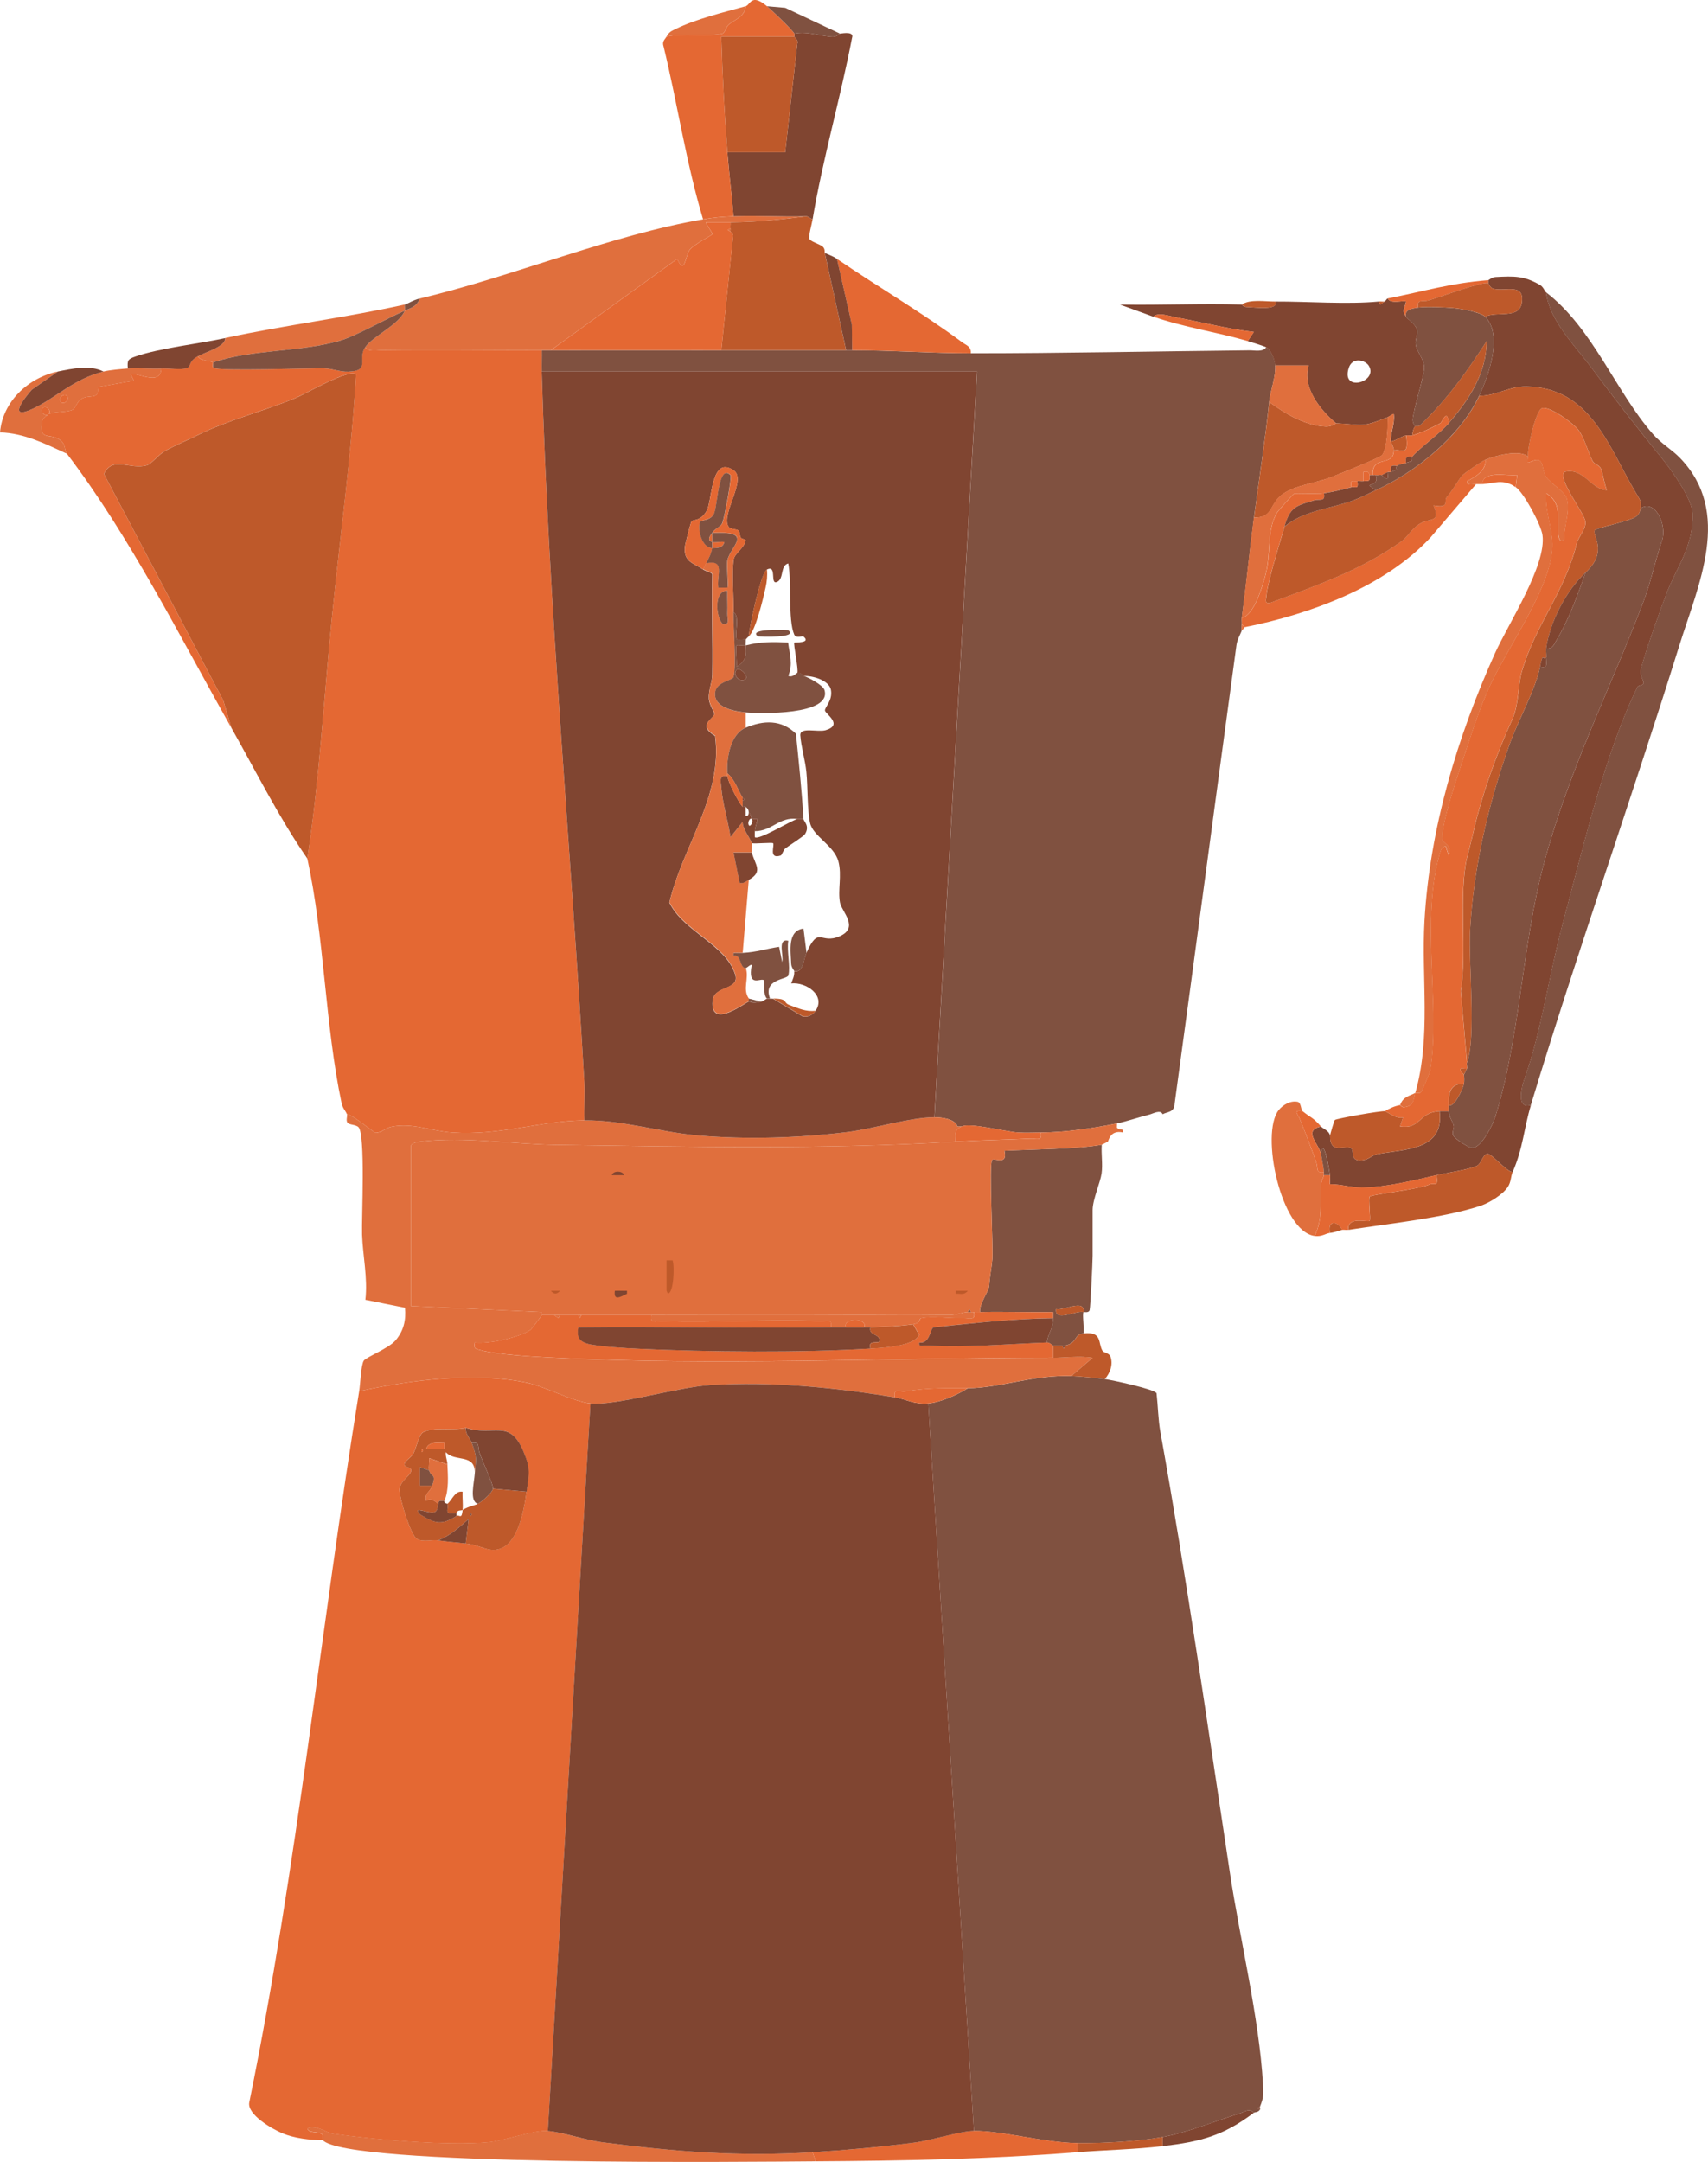 <svg xmlns="http://www.w3.org/2000/svg" id="Livello_2" data-name="Livello 2" viewBox="0 0 365.31 462.33"><defs><style>      .cls-1 {        fill: #e06f3d;      }      .cls-2 {        fill: #804531;      }      .cls-3 {        fill: #e46833;      }      .cls-4 {        fill: #be592a;      }      .cls-5 {        fill: #805140;      }    </style></defs><g id="Livello_1-2" data-name="Livello 1"><g><path class="cls-5" d="M272.75,78.15c.16,2.36-1.06,5.53-1.3,7.81-.88,8.33-2.15,16.46-3.25,24.74-.94,7.08-1.64,14.35-2.6,21.48-.06.42.06.88,0,1.3-.11.82,0,1.24,0,1.3-.05.38-.96,1.88-1.13,3.1-4.45,32.69-8.77,65.39-13.23,98.08-.04,2.01-1.64,1.76-2.57,2.32-.45-1.08-2.07-.12-2.85.07-2.24.55-4.77,1.45-6.91,1.88-5.17,1.05-10.99,1.91-16.27,1.95-1.61.01-3.26.1-4.87,0-2.8-.18-10.24-2.15-12.05-1.3l-.92.02c-.54-1.64-3.29-1.96-4.94-1.97l9.12-159.48h-93.09c-.04-1.51.03-3.04,0-4.55h1.95c12.14,0,24.31-.02,36.45,0,8.89.02,17.8,0,26.69,0,.37,0,.92,0,1.3,0,8.43,0,17.11.65,25.39.65,19.73,0,39.72-.43,59.57-.64,1.1-.01,2.9.42,3.57-.66,1.1.58,1.87,2.7,1.95,3.91Z"></path><path class="cls-3" d="M115.87,74.89c.03,1.52-.04,3.04,0,4.56,1.45,50.28,6.2,101.68,9.11,152,.16,2.7-.09,5.43,0,8.13-9.5.09-17.98,3.32-28.31,2.6-4.57-.32-8.4-2.14-12.96-1.23-1.2.24-1.97,1.21-3.34,1.3-.37.03-4.9-3.88-6.17-3.98-.31-.77-.89-1.2-1.15-2.41-3.54-16.74-3.65-35.4-7.32-52.26,2.56-16.79,3.54-34.09,5.21-51.1s4.2-34.92,5.21-52.41c-1.41-1.38-10.71,4.1-12.9,5-7.29,3-14.27,4.63-21.14,8.03-1.94.96-4.6,2.1-6.68,3.21-1.41.75-3.03,2.86-4,3.15-3.57,1.07-7.32-2.12-9.2,1.86l25.53,48.47,1.7,5.79c-11.05-19.53-21.69-40.91-35.15-58.58-.5-.66-.32-1.87-1.11-2.64-2.26-2.2-5.18.46-4.08-4.72.02-.1,1.21-1.07,1.29-1.1-.69.69-2.02-.57-1.3-1.3s1.99.61,1.3,1.3c1.61-.65,4.13-.34,5.2-.99.59-.36.86-1.66,1.69-2.21,1.8-1.18,4.03.33,3.57-2.58l7.77-1.39-.66-1.29c1.05-.75,6.4,2.68,6.51-1.31,1.54-.07,4.27.35,5.46-.08,1.02-.36.25-1.37,2.35-2.53.54,1.08,2.91.99,3.25,1.3.08.08-.19.9.11,1.16.9.77,20.49.04,23.67.12,1.77.04,3.29.78,5.16.71,4.88-.19,1.82-2.7,3.6-5.24.68,1.08,2.47.65,3.57.66,11.39.14,22.8-.01,34.18-.01Z"></path><path class="cls-5" d="M229.13,294.26c1.63.06,5.42.42,7.16.65,1.53.21,10.87,2.2,11.08,3.05.29,2.59.35,5.66.8,8.18,5.65,31.39,10.13,62.94,14.9,94.46,2.15,14.18,6.24,30.95,7.06,45.01.13,2.19.17,2.9-.64,4.88l-.64.33.64.33c-.48.65-1.09.49-1.3.65-1.14-.99-1.77-.25-2.81.07-5.21,1.62-11.41,4.17-16.72,5.13s-12.88,1.37-18.23,1.3c-7.13-.09-16.28-2.7-22.13-2.6l-9.76-155.58c2.48-.19,6.4-1.9,8.46-3.25,6.76-.03,14.02-2.88,22.13-2.6Z"></path><path class="cls-3" d="M126.29,300.12l-9.11,155.58c-3.05-.22-9.36,2.13-12.86,2.44-8.67.76-24.02-.55-33-1.82-1.73-.24-3.39-1.91-5.56-1.26.04,1.3,2.51.64,3.16,1.41.3.36,0,1.08.09,1.19-2.75,0-6.09-.41-8.62-1.47-2.1-.87-7.67-4.03-7.06-6.66,10.24-50.24,15.31-101.69,23.49-152.01,10.96-2.44,24.89-4.15,35.98-1.8,3.76.79,9.82,4.03,13.49,4.41ZM99.6,305.32c-2.35.68-7.01-.26-9.12.97-.86.5-1.46,3.32-2.04,4.47-.42.84-1.63,1.53-1.86,2.05-.56,1.3,1.76.61,1.28,1.92-.38,1.05-2.36,2.18-2.42,3.79-.06,1.69,2.35,9.73,3.72,10.56,1.26.76,3.19.12,4.57.32,2.05.29,3.83.43,5.86.65,2.44.26,4.01,1.24,5.52,1.36,5.52.45,6.95-8.34,7.49-12.43.51-3.78.97-4.74-.72-8.72-2.99-7.01-6.31-3.04-12.3-4.95Z"></path><path class="cls-4" d="M49.47,155.61l-1.7-5.79-25.53-48.47c1.88-3.97,5.63-.79,9.2-1.86.97-.29,2.6-2.4,4-3.15,2.08-1.11,4.73-2.25,6.68-3.21,6.87-3.4,13.85-5.03,21.14-8.03,2.2-.9,11.49-6.38,12.9-5-1.01,17.49-3.49,34.96-5.21,52.41s-2.65,34.3-5.21,51.1c-6.12-8.84-10.97-18.62-16.27-27.99Z"></path><path class="cls-1" d="M233.69,290.36l-4.55,3.9c-8.11-.28-15.38,2.57-22.14,2.6-4.88.03-8.09-.14-13.35.68-1.21.19-2.64-.83-2.27,1.28-12.99-2.13-26.18-3.43-39.41-2.63-6.85.41-20.36,4.47-25.68,3.93-3.67-.37-9.74-3.61-13.5-4.41-11.08-2.34-25.02-.63-35.97,1.81.25-1.54.38-5.53.97-6.52.43-.74,5.39-2.66,6.85-4.4,1.7-2.04,2.23-4.29,1.98-6.94l-8.47-1.7c.53-4.66-.56-9.5-.71-13.94-.12-3.68.76-21.47-.78-22.99-.56-.56-1.97-.46-2.34-.94-.39-.51.03-1.46-.11-1.81,1.27.09,5.78,3.98,6.17,3.98,1.36-.1,2.14-1.07,3.34-1.31,4.56-.91,8.38.91,12.96,1.23,10.33.72,18.8-2.51,28.31-2.6,8.13-.08,16.26,2.55,24.41,3.25,10.33.88,21.52.53,31.8-.74,5.58-.69,13.58-3.17,18.64-3.16,1.65,0,4.4.33,4.94,1.97l.92-.02c-1.54.73-1.47,1.66-1.3,3.26-28.6,1.72-56.9,1.09-85.63.68-9.22-.14-19.39-1.8-28.64-.72-.66.08-2.25.3-2.25,1.01v34.18l27.99,1.3c-.06.21.07.47,0,.65-.07.19-2.22,3.03-2.38,3.14-2.44,1.67-8.95,3.09-11.94,2.72-.24,1.42.11,1.32,1.27,1.63,3.52.95,10.74,1.36,14.61,1.56,35.53,1.87,72,.08,107.8.06,2.75,0,5.59-.44,8.46,0Z"></path><path class="cls-2" d="M330.68,62.52c.73,6.07,6.07,11.24,9.66,16.05,4.93,6.61,9.98,13.14,15.1,19.41,2.08,2.55,6.43,8.61,6.56,11.72.29,7.14-3.4,11.53-5.58,17.28-1.28,3.36-4.74,13.01-5.43,16.11-.32,1.45.54,2.19.55,3.03,0,.44-1.1.36-1.32.82-6.87,13.84-11.82,35.11-15.92,50.35-2.87,10.66-4.76,23.8-8.11,33.02-.51,1.4-2.2,6.97,1.25,6.01-1.52,5-1.65,9.12-3.91,14.32-1.28,0-4.7-4.26-5.52-3.9-1.02.45-1.22,2.14-2.15,2.58-1.68.79-6.44,1.48-8.6,1.98-4.92,1.13-10.81,2.62-15.95,2.65-2.4.01-4.47-.72-6.83-.7-.11-.63.09-1.34,0-1.94-.3-1.85-1.42-8.41-1.95-4.56-.56-2.3-3.89-4.97,0-5.86.48.54,1.72.87,1.95,1.95-.02,4.29,3.27,1.86,4.47,2.69.86.58-.49,3.22,2.95,2.49.99-.21,1.69-1.03,2.72-1.22,5.79-1.09,14.33-.71,13.29-9.17.65-.03,1.3.02,1.95,0,.19,1.61.75,1.95,1.06,3.06.16.57-.44,1.45-.11,2.14s3.17,2.53,3.97,2.63c1.92.22,4.45-4.76,5.04-6.66,5.38-17.18,5.68-36.88,10.51-54.58,5.48-20.07,13.79-36.27,21.02-55.14,1.76-4.58,2.7-9.3,4.13-13.49,1.12-3.27-1.46-9-4.62-6.85.34-1.54-.26-2.14-.94-3.29-5.89-9.91-9.71-22.61-23.45-22.8-3.85-.05-6.37,2.01-10.11,2,2-4.23,5.16-13,1.3-16.92,2.36-1.24,7.29.59,7.82-2.96.66-4.38-3.53-2.34-6.09-3.03-.75-.2-1-1.14-1.08-1.17v-.65c.12,0,.72-.63,1.58-.68,3.96-.2,6.04-.29,9.48,1.69.75.43.99,1.34,1.31,1.59Z"></path><path class="cls-3" d="M326.78,97.67c-.13-1.9,1.7-9.93,3.01-10.37,1.64-.54,6.61,3.18,7.7,4.53,1.38,1.71,2.11,4.75,3.09,6.7.4.79,1.39.84,1.78,1.61s.77,3.54,1.33,4.68c-3.54-.14-4.94-4.93-9.11-3.9-1.53,1.54,4.41,8.88,4.51,10.72.08,1.54-1.48,3.1-1.87,4.62-2.73,10.76-8.73,17.08-11.74,27.35-.84,2.87-.62,7.09-2.02,10.18-3.6,7.94-6.57,16.31-8.4,24.39-.43,1.92-.99,3.91-1.3,5.21-1.84,7.65.04,20.3-1.34,28.55l1.33,15.27c-.13.34.14,1.18,0,1.3-.17.15-1.15-.14-1.3,0-.41.42.64,1.23.65,1.3.07.47.09,1.5,0,1.95-3-.06-3.3,1.96-3.25,4.56,0,.43-.05.88,0,1.3-.65.02-1.3-.03-1.95,0-4.58.23-3.95,3.92-8.46,3.25l.65-1.94c-1.35.5-3.4-1.22-3.91-1.31,1.08-.62,2.01-1.07,3.25-1.3.06-.01.46.53.89.46,2.14-.35,1.88-1.36,2.37-3.06.17-.09.78.2,1.17-.11.24-.19,1.94-4.16,2.05-4.81,2.19-13.72-2.18-32.54,2.15-46.67.17-.56.49-1.13,1.13-1.14l.65,1.95c.99-2.19-1.34-2.55-1.37-3.55-.1-3.97,3.72-14.79,4.95-18.55,1.69-5.17,3.11-9.56,5.28-14.28,3.82-8.32,13.58-21.63,13.31-30.36-.11-3.42-1.59-7.2-1.33-10.72,3.6,2.18,2.2,5.61,2.59,8.8.12.96.52,2.01,1.3.97-.15-2.8,1.36-5.86.52-8.66-.45-1.5-3.55-3.26-4.45-4.66-.65-1.02-.62-2.86-1.24-3.34-.9-.7-2.37.48-2.59.3-.23-.2.06-1.09-.06-1.21Z"></path><path class="cls-1" d="M86.58,65.13c-.08.4.12,1.01,0,1.3-4.06,1.74-10.45,5.46-14.03,6.47-8.69,2.47-18.39,1.74-26.98,4.59-.35-.31-2.71-.22-3.25-1.3,1.87-1.03,5.91-2.05,5.86-3.91,12.65-2.73,26.05-4.4,38.41-7.16Z"></path><path class="cls-1" d="M156.88,46.25c5.18-.22,10.44.16,15.62,0-6.08.74-9.94,1.22-16.27,1.3-1.73.02-3.48-.02-5.21,0-.24.17,1.51,2.29,1.3,2.58-.17.24-4.03,2.21-4.83,3.32-.95,1.3-1.04,5.6-2.65,1.91l-27.02,19.53h-1.95c-11.38,0-22.8.15-34.18.01-1.1-.01-2.89.42-3.57-.66,1.66-2.36,7.27-4.85,8.46-7.81,1.49-.64,2.48-.83,3.25-2.6,19.74-4.68,41.02-13.59,60.54-16.92,2.53-.43,3.89-.54,6.51-.65Z"></path><path class="cls-5" d="M330.68,62.52c9.97,7.64,14.93,21.25,22.8,30.25,1.88,2.15,4.11,3.36,5.87,5.19,11.2,11.64,3.93,26.93-.21,40.21-10.21,32.73-21.84,65.56-31.72,98.15-3.45.96-1.76-4.61-1.25-6.01,3.35-9.23,5.24-22.37,8.11-33.02,4.1-15.24,9.05-36.52,15.92-50.35.22-.45,1.32-.38,1.32-.82,0-.84-.87-1.58-.55-3.03.69-3.1,4.15-12.75,5.43-16.11,2.19-5.75,5.87-10.14,5.58-17.28-.13-3.11-4.48-9.17-6.56-11.72-5.11-6.27-10.16-12.8-15.1-19.41-3.59-4.81-8.93-9.98-9.66-16.05Z"></path><path class="cls-5" d="M235.61,250.94c-.28,1.96-1.92,5.58-1.92,7.84v9.77c0,1.3-.46,10.94-.64,11.61-.18.69-1.27.37-1.31.43.38-2.92-4.33-.22-5.86-.65-.36,2.93,4.33.2,5.86.65-.3.47.21,3.58,0,4.56-2.21.25-1.12,1.95-3.91,2.6-.18.04-.42-.01-.65,0-.64.04-1.3-.02-1.95,0-.1,0-.76-.67-1.3-.65.19-2.06,1.36-2.9,1.3-5.21-.01-.43.04-.86,0-1.3-5.19.09-10.43-.13-15.62,0-.19-1.82,1.84-4.33,1.94-5.56.17-2.26.57-4.07.7-5.8.2-2.82-.78-20.43-.04-21.19.47-.49,3.4,1.29,2.61-1.95,5.48-.29,15.84-.35,20.83-1.3-.15,2,.24,4.19-.04,6.15Z"></path><path class="cls-2" d="M296.83,63.82c.47,1.29,3.51.33,3.9.66-.34,1.75-.97,1.77,0,3.25.43.66,1.91,1.46,2.28,2.64s-.42,2.14-.22,3.38c.23,1.39,1.77,3.05,1.83,4.8.04,1.38-1.8,7.41-2.18,9.5-.21,1.16-.64,2.04.24,3.12-.42.43-.55,1.34-.65,1.95-.35.1-.91-.09-1.3,0-1.24.27-2.04,1.07-3.25,1.3-.06-2,.89-3.84.64-5.86-.12-.18-.91.5-1.3.65-5.92,2.35-5.13,1.59-11.07,1.3-3.44-2.88-7.28-7.72-5.86-12.36h-7.16c-.08-1.21-.86-3.33-1.95-3.91-.43-.23-3.14-1.08-3.91-1.3l1.3-1.95c-5.63-.65-11.14-2.11-16.71-3.14-1.29-.24-3.79-1.16-4.77-.12l-7.16-2.6c8.66.17,17.38-.26,26.03,0,.08,0,.41.49.97.52,1.95.09,7.03.79,6.19-1.17,6.95-.03,15.42.64,22.13,0l.34.65.96-.65c.17-.03.44-.61.65-.65ZM292.79,78.26c-.73-1.26-3.49-1.99-4.29.35-1.83,5.4,6.31,3.14,4.29-.35Z"></path><path class="cls-4" d="M173.8,46.9c-.18,1.1-.85,3.34-.7,4.11.12.63,2.15,1.16,2.85,1.73.57.47.4,1.28.45,1.32l4.56,20.83c-8.89,0-17.8.02-26.69,0l2.52-24.44c.01-.53-.56-.83-.57-.94-.03-.21.04-.44,0-.65-.07-.4.05-.88,0-1.3,6.33-.09,10.19-.56,16.27-1.3.25-.03.93.54,1.3.65Z"></path><path class="cls-2" d="M179.66,7.19c.82-.11,3.08-.47,2.57.93-2.49,12.93-6.25,25.81-8.43,38.78-.37-.11-1.06-.68-1.3-.65-5.19.16-10.44-.22-15.62,0-.35-4.57-.96-9.09-1.3-13.67h12.36s2.59-23.24,2.59-23.24c.31-.74-.55-1.24-.63-1.5-.07-.21.08-.5,0-.65,2.78-.59,5.72.6,8.19.69.92.03,1.39-.66,1.57-.69Z"></path><path class="cls-3" d="M164.04,1.33c1,.84,5.41,5.02,5.86,5.86.08.15-.07.44,0,.65h-15.63c.24,8.24.69,16.52,1.31,24.74.34,4.58.96,9.1,1.3,13.67-2.62.11-3.98.22-6.51.65-3.62-12.06-5.45-24.65-8.43-36.91-.39-1.14.2-1.45.62-2.15,3.47-.85,8.74.11,11.92-.63.63-.15.78-1.46,1.41-1.97,1.38-1.1,3.48-1.76,3.6-3.91,1.04-.29,1.14-2.85,4.56,0Z"></path><path class="cls-1" d="M326.78,97.67c.12.12-.17,1.02.06,1.21.21.18,1.69-1,2.59-.3.62.48.59,2.33,1.24,3.34.9,1.41,4,3.17,4.45,4.66.84,2.8-.67,5.86-.52,8.66-.78,1.05-1.18,0-1.3-.97-.39-3.19,1.01-6.62-2.59-8.8-.26,3.53,1.22,7.3,1.33,10.72.27,8.72-9.49,22.04-13.31,30.36-2.17,4.72-3.59,9.11-5.28,14.28-1.23,3.76-5.05,14.58-4.95,18.55.02,1,2.36,1.36,1.37,3.55l-.65-1.95c-.64,0-.96.58-1.13,1.14-4.34,14.13.04,32.94-2.15,46.67-.1.65-1.8,4.61-2.05,4.81-.39.31-1,.02-1.17.11-.48,1.7-.23,2.72-2.37,3.06-.43.07-.83-.47-.89-.46.66-1.87,2.06-1.93,3.25-2.6,3.4-11.96,1.27-24.54,1.96-36.77,1.11-19.72,7.01-39.33,15.06-57.2,2.86-6.35,11.07-18.85,10.18-25.31-.31-2.24-3.96-9.02-5.72-10.26l.32-2.61c-1.93.34-7.32-1.15-7.48,1.96-.43.02-.87-.01-1.3,0-.68.02-2.14.41-1.95-.64,1.66-.75,4.23-2.39,3.9-4.56,2.02-.89,7.54-2.29,9.11-.65Z"></path><path class="cls-1" d="M117.17,455.69c2.95.22,8.18,1.98,11.58,2.41,15.65,2.02,29.28,3.13,45.05,2.14l.65,1.95c-13.01.09-100.5,1.13-105.45-4.56-.1-.11.21-.83-.09-1.19-.65-.76-3.12-.11-3.16-1.41,2.17-.65,3.83,1.02,5.56,1.26,8.97,1.27,24.33,2.58,33,1.82,3.51-.31,9.81-2.66,12.86-2.44Z"></path><path class="cls-3" d="M317.66,98.32c.33,2.17-2.24,3.81-3.9,4.56-.19,1.06,1.27.66,1.95.64l-9.75,11.41c-9.83,10.59-25.76,16.41-39.72,19.19l-.65-.65c.06-.42-.06-.88,0-1.3,2.69-.7,4.31-6.47,5.02-8.97,1.4-4.91.16-9.65,2.58-13.66.14-.23,3.35-3.85,3.6-3.95.3-.12,4.88.12,6.38-.11.39,1.91-.95,1.16-2.06,1.49-4.03,1.19-5.19,1.49-6.4,5.67-.96,3.33-3.62,11.84-3.85,14.71-.08.95-.51,1.83.89,1.54,9.89-3.74,19.22-6.89,27.93-13.09,1.47-1.05,2.1-2.67,3.98-3.8,2.21-1.33,4.51-.12,2.94-3.91,3.59.66,2.14-.98,2.78-1.74,1.67-1.99,2.09-3.08,3.27-4.59.42-.53,4.22-3.09,5.02-3.44Z"></path><path class="cls-3" d="M207.65,75.54c-8.28,0-16.95-.65-25.39-.65l-.07-5.47-3.19-14.06c8.83,6.02,18.16,11.45,26.77,17.82.9.67,1.96.88,1.87,2.36Z"></path><path class="cls-4" d="M307.25,251.3c2.16-.5,6.92-1.18,8.6-1.98.93-.44,1.13-2.13,2.15-2.58.82-.36,4.24,3.9,5.52,3.9-.42.97-.3,2.08-1.03,3.19-1.07,1.62-3.93,3.38-5.77,4-7.8,2.61-19.94,3.87-28.34,5.18-.26-3.06,4.15-1.55,4.56-1.95.3-.28-.35-4.79.03-5.18.45-.47,10.24-1.49,12.76-2.57,1.19-.51,1.91.71,1.53-2.02Z"></path><path class="cls-3" d="M208.3,455.69c5.86-.09,15,2.51,22.13,2.6v1.95c-18.82,1.5-37.47,1.83-55.98,1.95l-.65-1.95c7.28-.46,14.44-1.11,21.71-2.05,3.63-.47,9.78-2.46,12.79-2.51Z"></path><path class="cls-1" d="M281.21,264.31c-7.26-.91-11.71-21.95-7.72-26.92.93-1.15,2.52-2.07,4.04-1.77.79.16.68,1.69,1.07,2-2.05-.22-1.12.41-.63,1.6,1.3,3.15,2.47,6.24,3.59,9.47.36,1.03-.2,2.33,1.6,1.95,0,.22,0,.43,0,.65,0,.28-.61,1.31-.66,2.24-.17,3.95.43,6.98-1.3,10.77Z"></path><path class="cls-4" d="M296.18,237.63c.51.08,2.56,1.81,3.91,1.31l-.65,1.94c4.51.67,3.88-3.02,8.46-3.25,1.04,8.45-7.5,8.07-13.29,9.17-1.03.19-1.73,1.01-2.72,1.22-3.45.72-2.1-1.91-2.95-2.49-1.21-.82-4.49,1.6-4.47-2.69,0-.17.88-3.23,1.03-3.34.44-.32,9.87-2,10.69-1.87Z"></path><path class="cls-1" d="M27.34,78.8c2.01-.17,4.96.1,7.16,0-.12,3.98-5.46.56-6.51,1.31l.66,1.29-7.77,1.39c.46,2.91-1.76,1.4-3.57,2.58-.84.55-1.1,1.85-1.69,2.21-1.07.64-3.59.34-5.2.99.69-.69-.57-2.02-1.3-1.3s.61,1.99,1.3,1.3c-.08.03-1.27,1.01-1.29,1.1-1.1,5.18,1.83,2.52,4.08,4.72.79.77.61,1.98,1.11,2.64-4.59-2.1-9.13-4.42-14.32-4.56.56-6.57,6.03-11.71,12.37-13.02l-5.56,3.88c-1.57,1.74-5.36,6.66.18,4.09,4.97-2.3,8.72-6.38,15.14-7.97,1.42-.35,3.68-.52,5.21-.65ZM14.32,84.66c-.71-.71-2,.59-1.3,1.3s2-.59,1.3-1.3Z"></path><path class="cls-3" d="M284.46,251.3c.1.6-.11,1.32,0,1.94,2.36-.02,4.43.71,6.83.7,5.14-.03,11.03-1.52,15.95-2.65.38,2.73-.34,1.51-1.53,2.02-2.52,1.08-12.3,2.1-12.76,2.57-.37.39.27,4.9-.03,5.18-.41.4-4.82-1.11-4.56,1.95-.41.06-.89-.06-1.3,0-1.09-2.1-3.22-2-2.6.65-.95.11-1.72.84-3.25.65,1.73-3.8,1.12-6.82,1.3-10.77.04-.93.66-1.96.66-2.24h1.3Z"></path><path class="cls-4" d="M231.74,285.15c4.1-.47,3.06,2.1,4.07,3.73.25.41,1.4.42,1.7,1.23.6,1.65-.07,3.55-1.21,4.8-1.74-.23-5.53-.59-7.16-.65l4.56-3.9c-2.87-.45-5.71,0-8.46,0v-2.6c.65-.02,1.31.04,1.95,0l.33.64.32-.64c2.79-.65,1.7-2.35,3.91-2.6Z"></path><path class="cls-2" d="M48.17,72.29c.05,1.85-3.99,2.88-5.86,3.91-2.1,1.15-1.33,2.16-2.35,2.53-1.19.42-3.92,0-5.46.08-2.21.1-5.15-.17-7.16,0-.14-1.76,0-2.01,1.65-2.58,5.19-1.8,13.49-2.7,19.18-3.93Z"></path><path class="cls-2" d="M22.13,79.45c-6.42,1.59-10.17,5.66-15.14,7.97-5.54,2.57-1.75-2.35-.18-4.09l5.56-3.88c3.02-.62,6.91-1.46,9.76,0Z"></path><path class="cls-2" d="M268.19,451.79c-6.58,4.98-11.46,6.2-19.53,7.16v-1.95c5.3-.97,11.51-3.51,16.72-5.13,1.04-.32,1.67-1.06,2.81-.07Z"></path><path class="cls-1" d="M159.48,1.33c-.13,2.15-2.22,2.81-3.6,3.91-.63.5-.77,1.82-1.41,1.97-3.18.75-8.45-.21-11.92.63.6-1.01.92-1.14,1.93-1.63,4.39-2.16,10.33-3.57,14.99-4.88Z"></path><path class="cls-2" d="M179.01,55.36l3.19,14.06.07,5.47c-.38,0-.93,0-1.3,0l-4.56-20.83c.41.28,1.55.58,2.6,1.3Z"></path><path class="cls-5" d="M179.66,7.19c-.18.02-.65.72-1.57.69-2.47-.08-5.41-1.28-8.19-.69-.44-.84-4.85-5.02-5.86-5.86l3.9.34,11.72,5.52Z"></path><path class="cls-3" d="M318.31,59.92v.65c-1.2-.45-10.66,3.12-12.91,3.72-1.13.3-2.45-.4-2.06,1.49-1.31.19-3.02.4-2.6,1.95-.97-1.48-.34-1.5,0-3.25-.4-.33-3.43.64-3.9-.66,7.84-1.53,13.15-3.25,21.48-3.91Z"></path><path class="cls-4" d="M248.66,456.99v1.95c-5.99.71-12.2.82-18.23,1.3v-1.95c5.35.07,13.02-.35,18.23-1.3Z"></path><path class="cls-3" d="M246.71,67.73c.98-1.04,3.48-.12,4.77.12,5.57,1.03,11.08,2.49,16.71,3.14l-1.3,1.95c-6.5-1.9-13.65-2.94-20.18-5.21Z"></path><path class="cls-3" d="M278.61,237.63c1.87,1.52,2,1.11,3.91,3.25-3.89.89-.56,3.56,0,5.86.16.67.65,3.36.65,3.91-1.8.38-1.24-.92-1.6-1.95-1.12-3.23-2.29-6.31-3.59-9.47-.49-1.19-1.43-1.82.63-1.6Z"></path><path class="cls-3" d="M317.01,103.53c.16-3.1,5.54-1.62,7.48-1.96l-.32,2.61c-2.73-1.92-4.72-.77-7.16-.65Z"></path><path class="cls-4" d="M272.75,64.48c.84,1.96-4.23,1.25-6.19,1.17-.56-.03-.89-.51-.97-.52,1.72-1.2,4.91-.64,7.16-.65Z"></path><path class="cls-4" d="M287.07,263.01c-.55.08-1.37.5-2.6.65-.61-2.65,1.52-2.76,2.6-.65Z"></path><path class="cls-5" d="M86.58,66.43c-1.19,2.97-6.8,5.45-8.46,7.81-1.78,2.53,1.28,5.05-3.6,5.24-1.87.07-3.39-.67-5.16-.71-3.18-.08-22.78.66-23.67-.12-.3-.26-.03-1.08-.11-1.16,8.59-2.85,18.29-2.13,26.98-4.59,3.58-1.02,9.98-4.73,14.03-6.47Z"></path><path class="cls-5" d="M89.83,63.82c-.77,1.77-1.77,1.97-3.25,2.6.12-.29-.08-.91,0-1.3.63-.14,1.68-.93,3.25-1.3Z"></path><path class="cls-4" d="M296.18,64.48l-.96.65-.34-.65c.42-.04.9.06,1.3,0Z"></path><path class="cls-2" d="M269.49,451.14l-.64-.33.64-.33c-.08.2.1.52,0,.65Z"></path><path class="cls-1" d="M266.24,134.13c-.11.02-.37.56-.65.65,0-.06-.11-.48,0-1.3l.65.65Z"></path><path class="cls-2" d="M115.87,79.45h93.09s-9.12,159.48-9.12,159.48c-5.06-.01-13.07,2.47-18.64,3.16-10.28,1.27-21.47,1.62-31.8.74-8.15-.7-16.28-3.33-24.42-3.25-.1-2.69.15-5.43,0-8.13-2.9-50.32-7.66-101.72-9.11-152ZM156.88,119.81c.16-1.52,2.32-2.54,2.59-4.25.04-.28-.83-.25-1.02-.57-.29-.49-.23-1.29-.44-1.48-.53-.47-1.73-.26-2.14-.81-1.9-2.5,3.99-10.12,1.04-12.12-4.91-3.32-4.57,6.53-5.75,8.62-1.34,2.36-2.83,1.79-3.26,2.29-.18.21-1.39,4.97-1.43,5.48-.27,3.21,1.88,3.44,3.89,4.8.6.41,1.86.62,1.98,1.07-.18,7.13.13,14.28,0,21.42-.03,1.76-.85,3.37-.73,5.17.09,1.35,1.22,2.9,1.18,3.27-.09.99-3.8,2.36.15,4.68,1.7,12.89-7.01,23.67-9.77,35.64,2.96,6.16,12.04,8.97,14.05,15.32,1.11,3.52-4.5,2.3-4.81,5.69-.57,6.34,7.21.2,7.71.19.85-.02.39.44,2.6,0,.61-.12,1.09-.61,1.3-.65s.44.03.65,0,.44,0,.65,0l6.34,3.79c1.12.22,2.14-.27,2.77-1.19,2.25-3.28-1.99-6.21-5.21-5.86.32-.89.72-1.58.65-2.6,1.91.4,1.98-2.51,2.6-3.91,2.69-6.01,2.95-1.74,7.15-3.6s.42-5.21.04-7.17c-.51-2.71.44-5.81-.33-8.78-.9-3.44-5.44-5.41-6.07-8.25s-.47-7.75-.79-10.92c-.25-2.49-1.13-5.38-1.3-7.82-.13-1.88,3.72-.62,5.41-1.11,3.84-1.12,0-3.49-.13-4.18s1.69-2.11,1.27-4.45c-.37-2.05-4.02-3.1-5.88-2.94-.15-.04-.39-.76-1.3-.65.29-.79-.9-6.29-.65-6.51.11-.09,3.7.15,1.96-1.3-.23-.19-1.58.47-1.98-.42-1.37-3.11-.51-11.41-1.28-15.21-1.73.48-.91,3.15-2.28,3.9-1.79.98,0-3.72-2.27-2.6-1.3.65-3.72,12.11-3.91,14.32-.24.18-.44.43-.65.65-.23-.15-1.6.26-1.87-.05-.64-.71.78-4.95-.73-5.81.05-3.51-.36-7.71,0-11.07Z"></path><path class="cls-3" d="M156.23,47.55c.05.42-.07.9,0,1.3l-.64.33.64.33c.01.11.58.41.57.94l-2.52,24.44c-12.14-.02-24.31,0-36.45,0l27.02-19.53c1.61,3.69,1.7-.61,2.65-1.91.8-1.1,4.66-3.08,4.83-3.32.21-.29-1.54-2.41-1.3-2.58,1.73-.03,3.48.02,5.21,0Z"></path><path class="cls-4" d="M285.77,90.51c5.93.28,5.14,1.05,11.07-1.3.02,1.78-.14,6.99-1.28,8.16-.58.59-9.33,4.07-10.92,4.7-3.47,1.36-8.79,1.79-11.22,4.4-1.83,1.97-1.51,4.25-5.21,4.23,1.1-8.27,2.37-16.4,3.25-24.74,3.4,2.5,7.72,5.09,12.11,5.26,1.28.05,2.1-.71,2.22-.7Z"></path><path class="cls-1" d="M297.48,94.42c.01.39.72,1.32.65,1.95-.07.05,0,1.06-.66,1.59-1.42,1.17-3.98.18-3.9,3.62-.21-.04-.45.05-.65,0-.08-.02.04-1-1.3-.65v1.95c-.42.06-.89-.06-1.31,0-1.2.16-1.5-.51-1.3,1.3-1.75.52-4.05,1.02-5.86,1.3-1.49.24-6.08,0-6.38.11-.25.1-3.46,3.72-3.6,3.95-2.41,4.01-1.18,8.74-2.58,13.66-.71,2.5-2.33,8.27-5.02,8.97.97-7.14,1.66-14.4,2.6-21.48,3.7.02,3.38-2.27,5.21-4.23,2.43-2.61,7.75-3.04,11.22-4.4,1.6-.62,10.35-4.11,10.92-4.7,1.15-1.16,1.31-6.37,1.28-8.16.39-.15,1.17-.83,1.3-.65.24,2.02-.7,3.86-.64,5.86Z"></path><path class="cls-1" d="M272.75,78.15h7.16c-1.42,4.65,2.42,9.49,5.86,12.37-.12,0-.93.75-2.22.7-4.39-.17-8.71-2.76-12.11-5.26.24-2.28,1.46-5.45,1.3-7.81Z"></path><path class="cls-3" d="M222.62,242.18c.36,1.97-.99,1.25-2.25,1.3-5.3.25-10.7.33-15.98.65-.17-1.6-.24-2.53,1.3-3.25,1.81-.86,9.25,1.11,12.05,1.3,1.61.11,3.26.02,4.87,0Z"></path><path class="cls-2" d="M191.38,298.81c2.54.42,4.01,1.55,7.16,1.3l9.76,155.58c-3.01.05-9.15,2.04-12.79,2.51-7.27.93-14.43,1.59-21.71,2.05-15.77.99-29.4-.12-45.05-2.14-3.4-.44-8.63-2.2-11.58-2.41l9.11-155.58c5.33.54,18.83-3.52,25.68-3.93,13.22-.8,26.42.5,39.41,2.63Z"></path><path class="cls-3" d="M207,296.86c-2.06,1.35-5.98,3.06-8.46,3.25-3.15.24-4.63-.89-7.16-1.3-.37-2.1,1.06-1.09,2.27-1.28,5.26-.82,8.47-.65,13.35-.68Z"></path><path class="cls-4" d="M99.6,305.32c-.11,1.33.96,2.34,1.3,3.25,1.24,3.33.87,3.53.65,6.51.14-4.37-4.29-2.34-6.19-4.54-.15.79.29,1.65.33,2.59l-3.9-1.3c.11.8-.18,1.9,0,2.6l-1.95-.65v3.91s2.6,0,2.6,0c-.58,1.68-1.61,1.36-1.3,3.25,1.01-.6,1.8-.02,2.6.65-.2.32-.03,1.29-.61,1.67-1.14.76-5.17-1.54-3.28.59,3.29,2.03,4.62,2.32,7.8.34.63-.39,1.09.9,1.3-1.3,1.36-.8,2.67-.97,3.25-1.3.89-.5,3.09-2.37,3.25-3.25l7.16.65c-.55,4.09-1.97,12.88-7.49,12.43-1.51-.12-3.09-1.1-5.52-1.36l.64-5.21c-2.16,1.85-3.8,3.43-6.5,4.56-1.38-.19-3.3.44-4.57-.32-1.38-.83-3.79-8.87-3.72-10.56s2.03-2.74,2.42-3.79c.48-1.31-1.84-.62-1.28-1.92.22-.52,1.43-1.21,1.86-2.05.58-1.15,1.17-3.97,2.04-4.47,2.11-1.23,6.77-.29,9.12-.97ZM95.04,308.58c-1.43-.03-3.4-.36-3.9,1.29h3.9s0-1.29,0-1.29ZM90.16,309.88v.65c.42-.22.42-.43,0-.65ZM100.57,323.55v.65c.42-.22.42-.43,0-.65Z"></path><path class="cls-4" d="M95.69,321.6c1.12-.97,1.61-2.86,3.25-2.6-.08,1.28.13,2.63,0,3.9-.29.17-1.1-.07-1.3.65-2.99.46-1.54-.79-1.95-1.95Z"></path><path class="cls-2" d="M112.62,318.99l-7.16-.65c.14-.75-2.42-6.14-2.95-7.82-.34-1.05.16-2.32-1.6-1.94-.34-.92-1.41-1.92-1.3-3.25,5.99,1.92,9.3-2.06,12.3,4.95,1.7,3.97,1.23,4.94.72,8.72Z"></path><path class="cls-2" d="M99.6,330.06c-2.03-.22-3.81-.36-5.86-.65,2.7-1.13,4.34-2.7,6.5-4.56l-.64,5.21Z"></path><path class="cls-3" d="M209.61,280.59c5.19-.13,10.43.09,15.63,0,.03.43-.01.86,0,1.3-8.53.1-17.08,1.07-25.57,1.94-.8.35-.7,3.53-3.06,3.27-.18,1.07.88.6,1.61.64,8.6.45,17.29-.34,25.72-.65.54-.02,1.2.65,1.3.65v2.6c-35.8.01-72.27,1.81-107.8-.06-3.87-.2-11.08-.61-14.61-1.56-1.16-.31-1.51-.21-1.27-1.63,2.98.37,9.49-1.06,11.93-2.72.16-.11,2.32-2.95,2.39-3.14h2.6l.97.65.33-.65h3.91l.33.64.33-.64h14.97c-.36,1.97.99,1.26,2.25,1.3,11.28.38,22.64-.45,33.91,0,1.25.05,2.61-.67,2.25,1.3-17.99.26-36.04-.19-54.03,0-.33,1.92.1,2.95,1.99,3.52s8.2.94,10.68,1.06c14.95.73,34.96.9,49.82-.03,2.58-.16,9.37-.48,10.41-2.94l-1.29-2.27c1.79-.27,1.16-1.15,1.75-1.29,2.08-.49,6.5.07,9.02-.01,1.25-.04,2.61.66,2.25-1.3.43-.01.87.01,1.3,0Z"></path><path class="cls-1" d="M240.2,242.18c-2.8-.63-3.08,1.83-3.25,1.96-.06.04-1.23.64-1.3.65-4.99.95-15.35,1.01-20.83,1.3.79,3.24-2.14,1.46-2.61,1.95-.74.76.24,18.37.04,21.19-.13,1.73-.53,3.54-.7,5.8-.1,1.23-2.13,3.74-1.94,5.56-.44.01-.87-.01-1.3,0-.22.01-.44,0-.66,0l-.32-.64-.33.64c-1.06.02-2.4.63-3.9.65-.87.02-1.74-.01-2.61,0-6.28.09-12.59-.03-18.87,0-14.09.08-28.22,0-42.31,0h-23.44c.07-.18-.06-.44,0-.65l-27.99-1.3v-34.18c0-.71,1.59-.93,2.25-1.01,9.25-1.08,19.42.58,28.64.72,28.73.41,57.03,1.04,85.63-.68,5.28-.32,10.68-.4,15.98-.65,1.25-.06,2.61.67,2.25-1.3,5.28-.05,11.1-.91,16.27-1.96l-.02.9c.58.72,1.57.02,1.32,1.05Z"></path><path class="cls-5" d="M350.86,108.74c3.16-2.15,5.74,3.59,4.62,6.85-1.43,4.18-2.37,8.9-4.13,13.49-7.23,18.87-15.55,35.07-21.02,55.14-4.83,17.7-5.13,37.4-10.51,54.58-.59,1.89-3.13,6.88-5.04,6.66-.8-.09-3.65-1.97-3.97-2.63-.33-.69.27-1.57.11-2.14-.31-1.1-.87-1.45-1.06-3.06-.05-.42,0-.88,0-1.3,1.19.65,3.08-3.66,3.25-4.56.09-.45.07-1.48,0-1.95l.65-1.3c.14-.13-.13-.96,0-1.3,1.98-5.17.28-21.47.66-28.31.74-13.51,3.93-27.04,8.44-39.73,1.8-5.07,5.61-11.79,6.52-16.59,1.74.3,1.33-.41,1.3-1.95.13-.15-.08-1.43,0-1.95,1.55.07,1.69-.92,2.3-1.93,2.47-4.03,4.56-9.83,6.16-14.35,4.97-4.57,1.23-8.06,1.97-9.08.29-.4,7.18-1.84,8.66-2.77,1.16-.73.99-1.76,1.08-1.82Z"></path><path class="cls-4" d="M316.36,84.65c3.73,0,6.26-2.05,10.11-2,13.74.19,17.56,12.88,23.45,22.8.68,1.15,1.28,1.75.94,3.29-.09.06.08,1.09-1.08,1.82-1.48.93-8.37,2.37-8.66,2.77-.74,1.02,2.99,4.5-1.97,9.08-4.08,3.76-7.63,10.48-8.46,16.27-.08.53.13,1.8,0,1.95-.62.7-.65-1.46-1.3,1.95-.92,4.79-4.72,11.51-6.52,16.59-4.51,12.69-7.7,26.21-8.44,39.73-.38,6.84,1.32,23.14-.66,28.31l-1.33-15.27c1.38-8.25-.49-20.89,1.34-28.55.31-1.3.87-3.3,1.3-5.21,1.83-8.08,4.8-16.45,8.4-24.39,1.4-3.09,1.18-7.31,2.02-10.18,3.01-10.27,9.01-16.59,11.74-27.35.39-1.52,1.95-3.08,1.87-4.62-.1-1.83-6.04-9.17-4.51-10.72,4.17-1.03,5.57,3.76,9.11,3.9-.56-1.15-.92-3.88-1.33-4.68s-1.38-.82-1.78-1.61c-.99-1.95-1.72-4.98-3.09-6.7-1.09-1.36-6.06-5.08-7.7-4.53-1.32.44-3.15,8.47-3.01,10.37-1.58-1.64-7.09-.24-9.11.65-.8.35-4.6,2.9-5.02,3.44-1.18,1.5-1.6,2.6-3.27,4.59-.64.76.81,2.4-2.78,1.74,1.57,3.79-.73,2.58-2.94,3.91-1.89,1.14-2.52,2.76-3.98,3.8-8.71,6.2-18.03,9.36-27.93,13.09-1.41.29-.97-.59-.89-1.54.23-2.87,2.88-11.38,3.85-14.71,4.06-3.5,9.74-3.79,14.82-5.68,1.67-.62,3.12-1.41,4.71-2.13,8.64-3.93,18.03-11.49,22.13-20.18Z"></path><path class="cls-5" d="M303.34,65.78c1.57-.23,5.66-.06,7.4.09,1.6.14,5.9.84,6.92,1.87,3.86,3.92.7,12.69-1.3,16.92-4.11,8.69-13.5,16.25-22.13,20.18l-1.31-.98c.07-.41,2.09-.25,1.31-2.28.41.07.91-.08,1.3,0,.07.01.85,1.08,1.3.65.15-.14-.14-1.04,0-1.3.05-.1.45.08.65,0,2.3-.92.54-.35,1.3-1.3.29-.36,1.43-.49,1.95-.65,2.34-.73.62-.31,1.3-1.3.98-1.42,5.91-4.96,7.81-7.16,4.37-5.05,8.06-10.61,8.14-17.57-4.4,6.8-8.39,12.36-14.23,18.01-.33.32-1,.14-1.07.22-.89-1.09-.45-1.97-.24-3.12.38-2.09,2.22-8.12,2.18-9.5-.05-1.75-1.6-3.4-1.83-4.8-.2-1.24.57-2.26.22-3.38s-1.85-1.98-2.28-2.64c-.41-1.55,1.29-1.76,2.6-1.95Z"></path><path class="cls-4" d="M318.31,60.57c.07.03.33.97,1.08,1.17,2.56.69,6.75-1.36,6.09,3.03-.53,3.55-5.46,1.73-7.82,2.96-1.01-1.03-5.32-1.73-6.92-1.87-1.75-.15-5.83-.31-7.4-.09-.39-1.89.93-1.19,2.06-1.49,2.25-.6,11.71-4.17,12.91-3.72Z"></path><path class="cls-5" d="M284.46,251.3h-1.3c0-.22,0-.43,0-.65,0-.55-.49-3.23-.65-3.91.53-3.85,1.66,2.71,1.95,4.56Z"></path><path class="cls-1" d="M207,280.59c.22,0,.43,0,.65,0s.43,0,.65,0c.36,1.97-.99,1.26-2.25,1.3-2.52.09-6.94-.47-9.02.01-.59.14.04,1.02-1.75,1.29-2.9.43-6.17.53-9.11.65-.43.02-.87-.01-1.3,0,.71-2.15-4.83-1.93-3.91,0-1.08.02-2.17-.02-3.25,0,.36-1.97-.99-1.25-2.25-1.3-11.27-.45-22.63.38-33.91,0-1.25-.04-2.61.66-2.25-1.3,14.09,0,28.22.08,42.31,0,6.28-.04,12.6.09,18.88,0,.87-.01,1.74.01,2.6,0,1.51-.02,2.84-.63,3.91-.65Z"></path><path class="cls-4" d="M313.11,231.77c-.17.89-2.06,5.21-3.25,4.56-.04-2.59.26-4.62,3.25-4.56Z"></path><path class="cls-4" d="M313.76,228.51l-.65,1.3c-.01-.07-1.06-.87-.65-1.3.14-.15,1.13.15,1.3,0Z"></path><path class="cls-2" d="M225.23,281.89c.06,2.31-1.11,3.14-1.3,5.21-8.43.31-17.12,1.11-25.72.65-.73-.04-1.79.43-1.61-.64,2.36.26,2.27-2.92,3.06-3.27,8.49-.88,17.05-1.85,25.57-1.94Z"></path><path class="cls-4" d="M231.74,280.59c-1.53-.45-6.22,2.28-5.86-.65,1.53.43,6.24-2.27,5.86.65Z"></path><path class="cls-2" d="M227.18,287.75c.22-.01.47.04.65,0l-.32.64-.33-.64Z"></path><path class="cls-4" d="M309.85,90.51c-.28-3.43-1.45-.18-1.78-.02-2.11,1.1-3.74,1.94-6.04,2.62.11-.61.23-1.52.65-1.95.07-.07.74.1,1.07-.22,5.83-5.65,9.82-11.21,14.23-18.01-.08,6.96-3.77,12.52-8.14,17.57Z"></path><path class="cls-3" d="M302.04,93.12c2.3-.68,3.93-1.52,6.04-2.62.32-.17,1.49-3.41,1.78.02-1.9,2.2-6.83,5.74-7.81,7.16-1.14-.18-1.54.14-1.3,1.3-.52.16-1.67.29-1.95.65-1.24-.21-1.52.06-1.3,1.3-.2.08-.6-.1-.65,0l-1.3.65c-.4-.08-.89.07-1.3,0-.21-.04-.44.04-.65,0-.08-3.43,2.47-2.45,3.9-3.62.65-.54.59-1.55.66-1.59,1.19-.74,3.35,1.83,2.6-3.25.39-.09.95.1,1.3,0Z"></path><path class="cls-4" d="M300.74,93.12c.74,5.09-1.41,2.51-2.6,3.25.07-.64-.64-1.56-.65-1.95,1.21-.24,2.01-1.03,3.25-1.3Z"></path><path class="cls-1" d="M156.23,49.5l-.64-.33.64-.33c.04.21-.03.44,0,.65Z"></path><path class="cls-4" d="M169.9,7.84c.08.26.93.76.63,1.5l-2.59,23.23h-12.36c-.62-8.21-1.07-16.49-1.31-24.73h15.63Z"></path><path class="cls-2" d="M294.23,101.58c.78,2.03-1.24,1.87-1.31,2.28l1.31.98c-1.59.72-3.04,1.51-4.71,2.13-5.08,1.89-10.76,2.19-14.82,5.68,1.21-4.18,2.37-4.48,6.4-5.67,1.1-.33,2.45.42,2.06-1.49,1.81-.29,4.11-.78,5.86-1.3.85-.25,1.6.65,1.3-1.3.42-.06.89.06,1.3,0,1.02-.15,1.46.29,1.3-1.3.21.05.44-.04.65,0s.44-.04.65,0Z"></path><path class="cls-3" d="M14.32,84.66c.71.71-.59,2-1.3,1.3s.59-2,1.3-1.3Z"></path><path class="cls-1" d="M156.88,119.81c-.36,3.36.05,7.56,0,11.07s.67,11.22.03,13.89c-.21.87-4.25.97-3.96,3.98.26,2.73,4.37,3.42,6.54,3.61v3.25c-3.24,1.36-4.13,6.46-3.91,9.76.01.21-.04.44,0,.65-1.86-.39-1.41,1.07-1.32,2.27.26,3.5,1.46,7.25,1.98,10.74l2.59-3.25c.03,1.64,1.53,3.25,1.96,4.55.16.49-.14,1.41,0,1.95h-3.9s1.31,6.51,1.31,6.51c.88.19,1.28-.28,1.95-.65l-1.3,15.62c-.65.04-1.31-.03-1.95,0v.63c1.73-.45,1.23,2.56,2.6,2.61.78,2.16-.75,4.51.65,6.51v.65c-.5,0-8.28,6.16-7.71-.19.3-3.38,5.92-2.17,4.81-5.69-2-6.35-11.09-9.16-14.05-15.32,2.76-11.96,11.47-22.74,9.77-35.64-3.95-2.32-.24-3.69-.15-4.68.03-.37-1.09-1.93-1.18-3.27-.12-1.79.7-3.41.73-5.17.13-7.13-.17-14.28,0-21.42-.12-.45-1.38-.66-1.98-1.07.22-.43.43-.87.65-1.3,4.2-.89,2.22,2.55,2.61,5.21h1.95c.29-.27-.25-4.73,0-5.86h1.3ZM155.57,126.32c-2.93-.06-2.49,5.71-.96,7.15,1.58.31.92-1.26.97-2.27.07-1.62-.04-3.27,0-4.88Z"></path><path class="cls-5" d="M156.88,130.87c1.51.86.09,5.11.73,5.81.28.3,1.64-.11,1.87.05.07.05-.03.92,0,1.3-.47.12-1.74-.2-1.93.01-.31.35.16,3.6-.02,4.54,1.96-1.14,2.14-2.38,1.95-4.55,3.14-.82,5.81-.79,9.08-.62.34,2.58,1.08,4.57.04,7.12.98.43,1.69-.61,1.95-.65.91-.11,1.15.61,1.3.65,1.07.32,4.18,1.99,4.49,3.02,1.64,5.46-13.9,5.06-16.86,4.79-2.17-.2-6.28-.88-6.54-3.61-.28-3.01,3.75-3.11,3.96-3.98.64-2.67-.08-10.37-.03-13.89ZM159.48,145.19c.7-.61-1.32-2.64-1.95-1.95-.98,1.1.83,2.93,1.95,1.95Z"></path><path class="cls-5" d="M158.83,203.78c3.06-.17,4.86-.85,7.81-1.3l.65,3.25c.39-1.38-1.12-5.09,1.31-4.55-.35,2.13.48,5.49.03,7.38-.23.98-5.53.72-3.94,4.98-.21.03-.45-.04-.65,0-.89-.77-.48-3.73-.65-3.91-.61-.62-3.56,1.75-2.61-3.25-.17-.29-1.06.66-1.3.65-1.37-.05-.87-3.07-2.6-2.61v-.63c.64-.04,1.3.03,1.95,0Z"></path><path class="cls-3" d="M152.32,115.9c.59.21,1.84-.15,2.6,0-.27,1.25-1.5,1.3-2.6,1.3.07-.38-.03-.87,0-1.3Z"></path><path class="cls-3" d="M152.32,115.9c-1.24-.43-.35-1.41,0-1.95-.03.64.04,1.31,0,1.95Z"></path><path class="cls-3" d="M150.37,121.76c-2.01-1.36-4.17-1.6-3.89-4.8.04-.5,1.24-5.26,1.43-5.48.43-.5,1.92.08,3.26-2.29,1.18-2.09.84-11.94,5.75-8.62,2.95,2-2.94,9.62-1.04,12.12.42.55,1.62.34,2.14.81.21.19.15.99.44,1.48.19.32,1.06.29,1.02.57-.27,1.72-2.43,2.74-2.59,4.25h-1.3c.69-3.09,5.89-6.3-3.25-5.86.66-1.01,1.84-1.29,2.18-2.1.41-.99,2.1-9.9,1.73-10.27-2.68-2.6-2.74,7.03-3.6,8.44s-2.76,1.04-2.95,1.72c-.52,1.8.58,5.46,2.65,5.46-.25,1.31-.72,2.12-1.3,3.25-.22.43-.44.87-.65,1.3Z"></path><path class="cls-5" d="M169.9,207.68c0-.11-.65-.73-.68-1.58-.1-2.72-.86-7.06,2.63-7.53l.65,5.2c-.63,1.4-.69,4.31-2.6,3.91Z"></path><path class="cls-4" d="M160.13,136.08c.19-2.21,2.6-13.68,3.91-14.32.12,1.34,0,2.61-.3,3.93-.51,2.29-2.16,9.3-3.61,10.39Z"></path><path class="cls-4" d="M165.34,213.54c3.31,0,2.03.84,3.52,1.39,1.81.67,3.58,1.51,5.6,1.21-.63.92-1.66,1.41-2.77,1.19l-6.34-3.79Z"></path><path class="cls-5" d="M162.74,214.19c-2.21.44-1.76-.02-2.6,0v-.65l2.6.65Z"></path><path class="cls-3" d="M292.93,101.58c.16,1.59-.28,1.16-1.3,1.3v-1.95c1.34-.35,1.22.63,1.3.65Z"></path><path class="cls-3" d="M290.32,102.88c.3,1.95-.45,1.05-1.3,1.3-.2-1.81.1-1.14,1.3-1.3Z"></path><path class="cls-1" d="M95.69,313.14c.11,2.5.36,5.54-.65,7.81h-.98c-.3.14-.22.49-.33.65-.8-.67-1.59-1.25-2.6-.65-.32-1.9.71-1.58,1.3-3.25.94-2.68-.27-1.72-.65-3.25-.18-.7.11-1.8,0-2.6l3.9,1.3Z"></path><path class="cls-5" d="M100.9,308.58c1.76-.37,1.27.89,1.6,1.94.54,1.68,3.09,7.07,2.95,7.82-.16.89-2.36,2.75-3.25,3.25-1.83-.56-.81-4.34-.65-6.51.22-2.97.59-3.18-.65-6.51Z"></path><path class="cls-2" d="M95.04,320.95c-.13.53.62.57.65.65.41,1.16-1.03,2.41,1.95,1.95v.65c-3.18,1.98-4.51,1.69-7.8-.34-1.88-2.13,2.15.17,3.28-.59.58-.39.41-1.36.61-1.67.1-.16.02-.51.33-.65h.98Z"></path><path class="cls-5" d="M91.79,314.44c.38,1.53,1.59.58.65,3.25h-2.61s0-3.91,0-3.91l1.95.65Z"></path><path class="cls-3" d="M95.04,308.58v1.29s-3.9,0-3.9,0c.5-1.65,2.48-1.32,3.9-1.29Z"></path><path class="cls-3" d="M90.16,309.88c.42.22.42.43,0,.65v-.65Z"></path><path class="cls-2" d="M100.57,323.55c.42.22.42.43,0,.65v-.65Z"></path><path class="cls-2" d="M177.71,283.84c1.08-.02,2.17.02,3.25,0,1.3-.02,2.61.04,3.91,0,.43-.01.87.02,1.3,0-.48,1.79,2.06,1.32,1.96,2.92-.05.73-2.66-.4-1.96,1.63-14.86.92-34.87.75-49.82.03-2.48-.12-8.71-.47-10.68-1.06s-2.32-1.6-1.99-3.52c18-.2,36.04.26,54.03,0Z"></path><path class="cls-4" d="M195.29,283.19l1.29,2.27c-1.04,2.46-7.83,2.78-10.41,2.94-.7-2.04,1.92-.9,1.96-1.63.1-1.6-2.44-1.13-1.96-2.92,2.94-.12,6.22-.22,9.11-.65Z"></path><polygon class="cls-1" points="119.78 281.24 119.44 281.89 118.47 281.24 119.78 281.24"></polygon><polygon class="cls-1" points="123.68 281.24 124.33 281.24 124.01 281.88 123.68 281.24"></polygon><path class="cls-4" d="M119.78,276.03c-.65.78-1.31.8-1.95,0h1.95Z"></path><path class="cls-2" d="M339.14,122.41c-1.6,4.51-3.69,10.31-6.16,14.35-.62,1.01-.76,2-2.3,1.93.83-5.79,4.38-12.51,8.46-16.27Z"></path><path class="cls-2" d="M330.68,140.64c.03,1.54.44,2.26-1.3,1.95.65-3.41.68-1.25,1.3-1.95Z"></path><path class="cls-2" d="M302.04,97.67c-.68.99,1.04.57-1.3,1.3-.24-1.16.16-1.49,1.3-1.3Z"></path><path class="cls-2" d="M298.79,99.63c-.76.95.99.38-1.3,1.3-.22-1.24.07-1.51,1.3-1.3Z"></path><path class="cls-2" d="M296.83,100.93c-.14.26.14,1.16,0,1.3-.45.43-1.23-.63-1.3-.65l1.3-.65Z"></path><path class="cls-4" d="M143.86,269.52c.46,1.39.2,7.04-.97,7.07-.16,0-.27-.56-.33-.56v-6.51c.43-.02.87.01,1.3,0Z"></path><path class="cls-2" d="M134.1,276.03v.65c-1.55.73-2.88,1.56-2.6-.65.86-.04,1.74.03,2.6,0Z"></path><path class="cls-2" d="M133.45,251.3c-.87.02-1.74-.01-2.6,0,.27-1.01,2.39-.97,2.6,0Z"></path><path class="cls-4" d="M207,276.03c-.89,1.07-1.57.51-2.6.65v-.65h2.6Z"></path><path class="cls-5" d="M207.65,280.59c-.22,0-.43,0-.65,0l.33-.64.33.64Z"></path><path class="cls-3" d="M180.96,283.84c-.93-1.93,4.61-2.15,3.91,0-1.3.04-2.61-.02-3.91,0Z"></path><path class="cls-5" d="M171.85,175.14c-.42-.04-.89.06-1.3,0-3.86-.57-5.41,2.63-9.11,2.6.04-.84.66-2.44.57-2.54-.21-.24-1.08.06-1.23-.06-.06-.05-.27-1.36-.65-1.3.02-.61-.17-.94-.65-1.3-.14-.1-.55.11-.65,0v-1.3c.77-.39.15-.4,0-.65-1.07-1.75-1.63-3.81-3.25-5.21-.23-3.3.66-8.41,3.91-9.76,3.8-1.6,7.63-1.78,10.75,1.29.62,6.08,1.25,12.14,1.61,18.24Z"></path><path class="cls-2" d="M155.58,166.02c.24,1.4,2.29,5.42,3.25,6.51.1.11.51-.1.65,0v1.95c.74.11.61-.64.65-.65.38-.06.59,1.25.65,1.3-.31-.34-.97.62-.64,1.3.29.6,1.12-.79.64-1.3.14.12,1.02-.17,1.23.06.09.1-.54,1.7-.57,2.54-.02.43,0,.87,0,1.3.9.69,7.56-3.46,9.11-3.9.41.06.88-.04,1.3,0,.03.53,1.43,1.46.32,3.25-.28.46-3.33,2.4-4.17,3.02-.48.36-.72,1.45-1.03,1.55-2.68.88-1.23-2.22-1.62-2.63-.21-.21-3.68.15-4.56,0-.43-1.3-1.93-2.92-1.96-4.55l-2.59,3.25c-.52-3.5-1.72-7.25-1.98-10.74-.09-1.21-.54-2.66,1.32-2.27Z"></path><path class="cls-5" d="M152.32,117.2c-2.07,0-3.16-3.66-2.65-5.46.19-.68,2.06-.25,2.95-1.72s.92-11.04,3.6-8.44c.38.36-1.32,9.27-1.73,10.27-.34.82-1.51,1.09-2.18,2.1-.35.54-1.24,1.52,0,1.95-.03.43.07.92,0,1.3Z"></path><path class="cls-5" d="M155.58,119.81c-.25,1.13.28,5.59,0,5.86h-1.95c-.39-2.66,1.59-6.1-2.61-5.21.58-1.14,1.06-1.94,1.3-3.25,1.1,0,2.33-.05,2.6-1.3-.76-.16-2.01.2-2.6,0,.04-.64-.03-1.31,0-1.95,9.14-.44,3.94,2.77,3.25,5.86Z"></path><path class="cls-2" d="M160.79,182.3c.72,2.68,2.5,4.1-.65,5.86-.66.37-1.07.84-1.95.65l-1.31-6.51h3.9Z"></path><path class="cls-5" d="M155.57,126.32c-.04,1.62.07,3.26,0,4.88-.04,1,.61,2.58-.97,2.27-1.53-1.44-1.97-7.21.96-7.15Z"></path><path class="cls-3" d="M158.83,170.58v1.95c-.97-1.09-3.02-5.11-3.25-6.51-.04-.21.01-.44,0-.65,1.62,1.4,2.18,3.46,3.25,5.21Z"></path><path class="cls-2" d="M159.48,138.03c.19,2.17.02,3.42-1.95,4.55.17-.94-.29-4.19.02-4.54.19-.21,1.46.11,1.93-.01Z"></path><path class="cls-2" d="M159.48,145.19c-1.12.98-2.92-.85-1.95-1.95.62-.7,2.64,1.33,1.95,1.95Z"></path><path class="cls-5" d="M168.59,134.78c2.27,1.72-6.09,1.37-6.5,1.3-2.27-1.72,6.09-1.37,6.5-1.3Z"></path><path class="cls-2" d="M158.83,171.23v-.65c.15.25.77.26,0,.65Z"></path></g></g></svg>